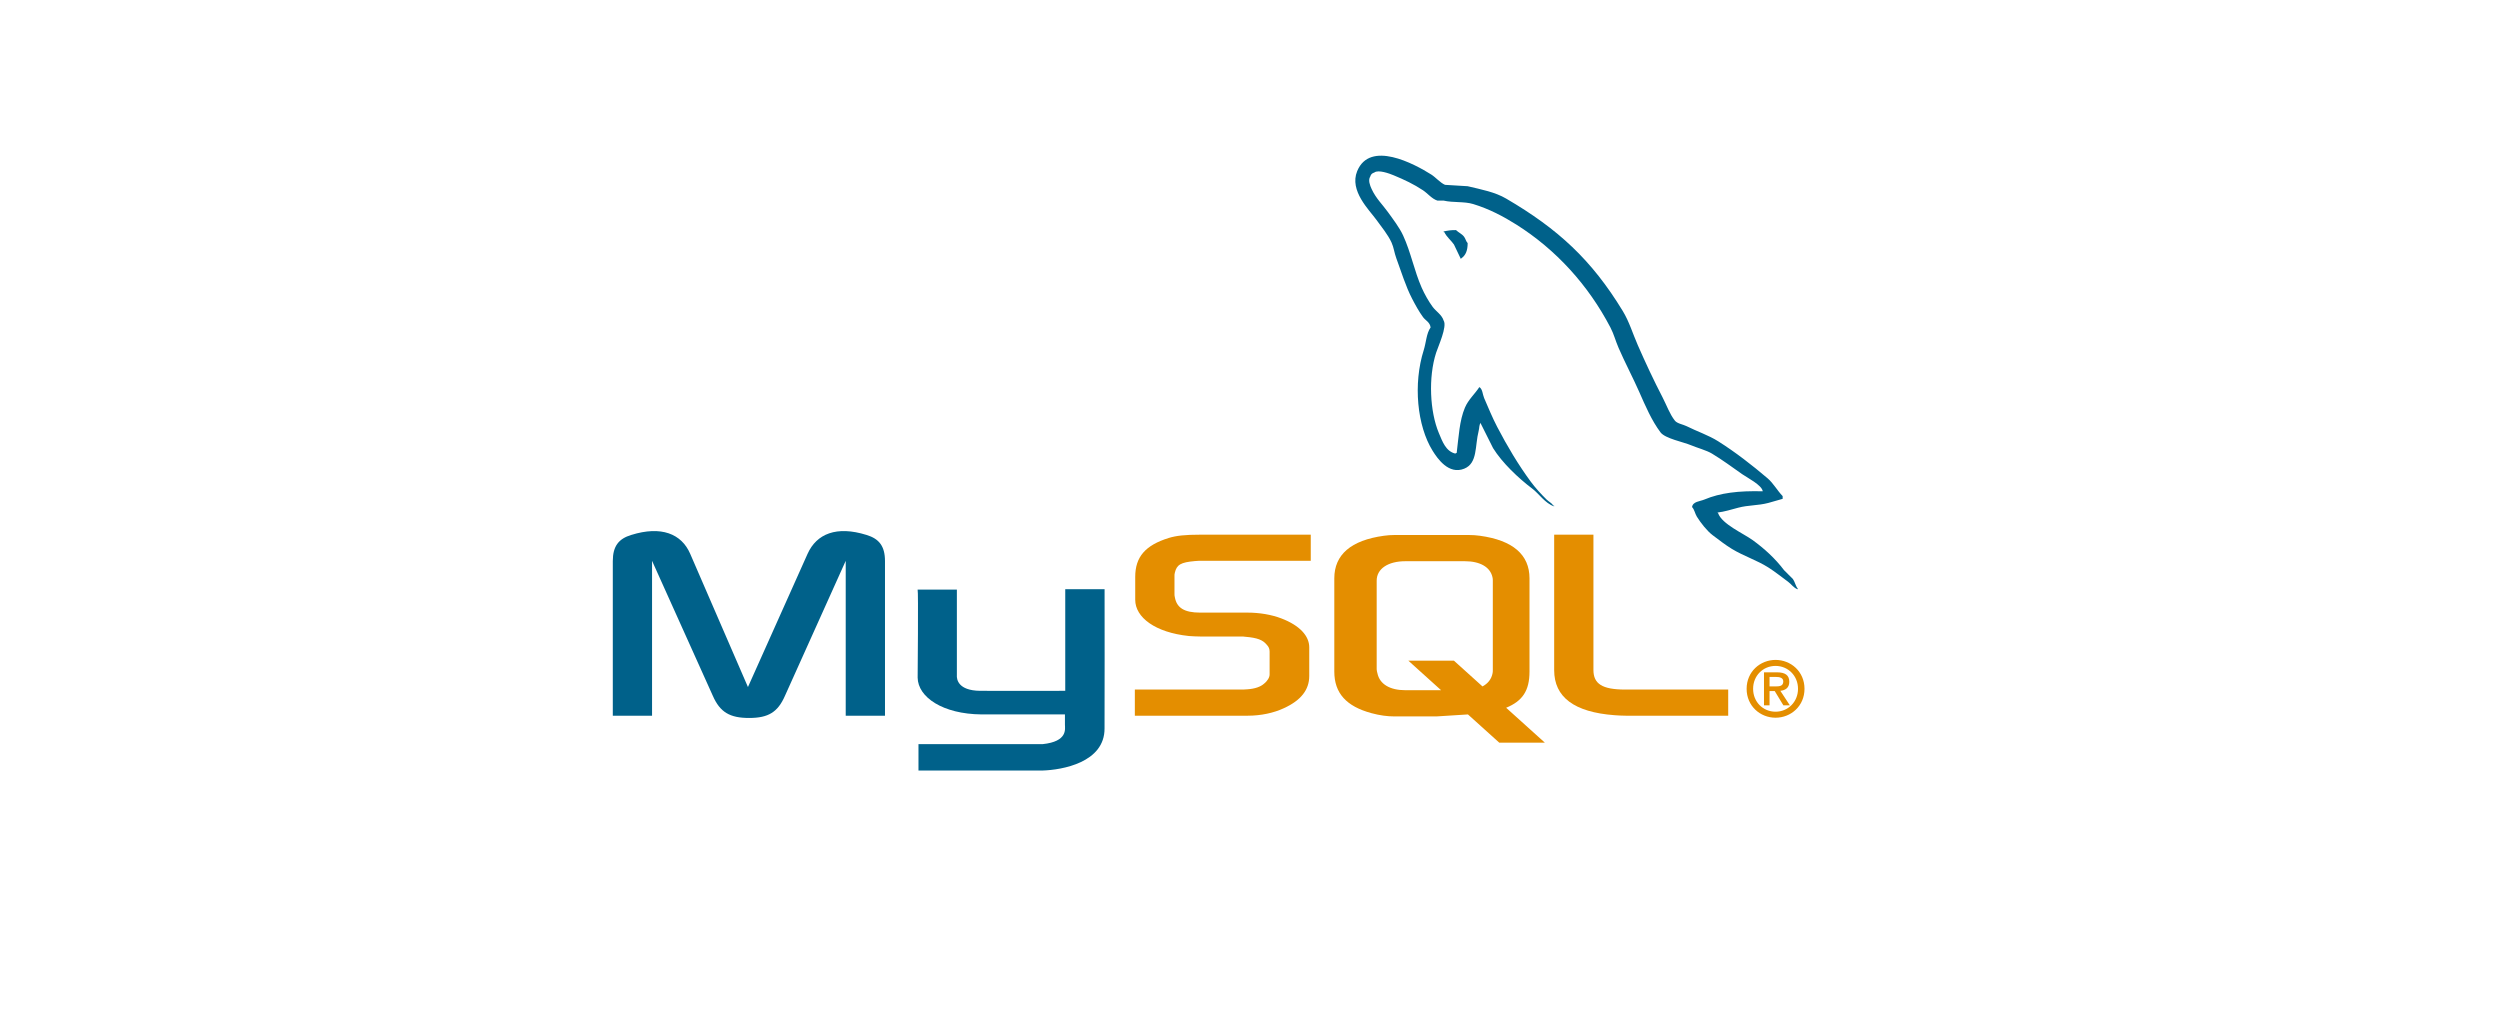 <svg width="389" height="161" viewBox="0 0 389 161" fill="none" xmlns="http://www.w3.org/2000/svg">
<g filter="url(#filter0_d_529_44)">
<rect x="14" y="14" width="348.41" height="120.342" rx="10" fill="white"/>
</g>
<g clip-path="url(#clip0_529_44)">
<path d="M95.352 111.364H101.46V87.264L110.918 108.274C112.034 110.817 113.561 111.716 116.557 111.716C119.552 111.716 121.021 110.817 122.137 108.274L131.594 87.264V111.364H137.704V87.303C137.704 84.956 136.763 83.821 134.825 83.235C130.185 81.787 127.071 83.039 125.661 86.169L116.381 106.904L107.393 86.169C106.042 83.039 102.87 81.787 98.23 83.235C96.291 83.821 95.352 84.956 95.352 87.303V111.364Z" fill="#00618A"/>
<path d="M142.782 91.747H148.889V105.025C148.832 105.746 149.121 107.439 152.468 107.492C154.175 107.518 165.645 107.492 165.752 107.492V91.683H171.873C171.901 91.683 171.867 113.242 171.867 113.333C171.901 118.651 165.263 119.805 162.204 119.895H142.915V115.789C142.949 115.789 162.19 115.793 162.238 115.788C166.17 115.373 165.706 113.421 165.705 112.764V111.163H152.721C146.68 111.107 142.833 108.474 142.786 105.443C142.781 105.163 142.916 91.88 142.782 91.747Z" fill="#00618A"/>
<path d="M176.581 111.364H194.144C196.2 111.364 198.197 110.934 199.783 110.19C202.426 108.977 203.719 107.335 203.719 105.182V100.722C203.719 98.962 202.25 97.318 199.372 96.223C197.845 95.636 195.965 95.323 194.144 95.323H186.743C184.276 95.323 183.101 94.58 182.808 92.937C182.749 92.741 182.749 92.584 182.749 92.389V89.612C182.749 89.455 182.749 89.298 182.808 89.103C183.101 87.851 183.748 87.498 185.921 87.303C186.097 87.303 186.332 87.263 186.508 87.263H203.954V83.195H186.802C184.335 83.195 183.042 83.352 181.868 83.703C178.226 84.838 176.64 86.638 176.64 89.768V93.328C176.64 96.067 179.753 98.414 184.981 98.962C185.569 99.001 186.156 99.04 186.743 99.04H193.087C193.322 99.04 193.557 99.04 193.733 99.079C195.672 99.236 196.494 99.588 197.081 100.292C197.434 100.644 197.551 100.996 197.551 101.387V104.947C197.551 105.378 197.257 105.926 196.67 106.395C196.141 106.865 195.26 107.178 194.086 107.256C193.851 107.256 193.675 107.295 193.44 107.295H176.581V111.364Z" fill="#E48E00"/>
<path d="M241.829 104.283C241.829 108.469 244.942 110.816 251.228 111.286C251.815 111.325 252.403 111.364 252.99 111.364H268.909V107.295H252.872C249.289 107.295 247.938 106.395 247.938 104.244V83.195H241.829V104.283Z" fill="#E48E00"/>
<path d="M207.618 104.496V89.99C207.618 86.305 210.208 84.07 215.329 83.365C215.859 83.287 216.448 83.247 216.977 83.247H228.573C229.161 83.247 229.692 83.287 230.28 83.365C235.401 84.07 237.991 86.305 237.991 89.99V104.496C237.991 107.486 236.891 109.086 234.356 110.128L240.374 115.555H233.28L228.412 111.165L223.511 111.475H216.977C215.859 111.475 214.682 111.318 213.387 110.965C209.502 109.907 207.618 107.868 207.618 104.496ZM214.212 104.143C214.212 104.34 214.27 104.535 214.329 104.771C214.682 106.456 216.272 107.397 218.685 107.397H224.235L219.137 102.799H226.23L230.676 106.809C231.496 106.373 232.035 105.706 232.223 104.849C232.282 104.653 232.282 104.457 232.282 104.261V90.344C232.282 90.187 232.282 89.99 232.223 89.794C231.87 88.226 230.281 87.325 227.926 87.325H218.685C215.978 87.325 214.212 88.501 214.212 90.344V104.143Z" fill="#E48E00"/>
<path d="M274.283 76.446C270.528 76.344 267.659 76.693 265.207 77.726C264.51 78.02 263.399 78.028 263.285 78.9C263.668 79.301 263.727 79.9 264.032 80.393C264.618 81.34 265.606 82.609 266.488 83.274C267.452 84.001 268.445 84.778 269.478 85.407C271.316 86.527 273.368 87.166 275.137 88.288C276.18 88.949 277.216 89.781 278.234 90.528C278.736 90.896 279.075 91.47 279.728 91.701C279.728 91.666 279.728 91.63 279.728 91.594C279.385 91.158 279.296 90.557 278.981 90.101C278.519 89.639 278.056 89.176 277.593 88.714C276.236 86.914 274.513 85.334 272.681 84.02C271.221 82.973 267.952 81.558 267.342 79.86C267.307 79.825 267.271 79.789 267.235 79.753C268.271 79.637 269.484 79.262 270.439 79.007C272.045 78.576 273.479 78.688 275.137 78.26C275.885 78.047 276.632 77.833 277.38 77.62C277.38 77.477 277.38 77.336 277.38 77.193C276.542 76.334 275.944 75.197 275.03 74.419C272.639 72.385 270.03 70.353 267.342 68.659C265.852 67.719 264.01 67.108 262.431 66.312C261.899 66.044 260.966 65.905 260.615 65.458C259.785 64.401 259.333 63.062 258.694 61.831C257.353 59.253 256.037 56.436 254.849 53.724C254.039 51.874 253.51 50.049 252.5 48.39C247.652 40.426 242.433 35.619 234.349 30.895C232.628 29.89 230.557 29.493 228.368 28.975C227.194 28.904 226.019 28.832 224.845 28.761C224.128 28.462 223.382 27.585 222.71 27.161C220.031 25.471 213.162 21.794 211.178 26.628C209.925 29.679 213.05 32.656 214.167 34.202C214.952 35.286 215.956 36.502 216.516 37.722C216.885 38.524 216.949 39.328 217.264 40.176C218.04 42.265 218.716 44.538 219.72 46.47C220.227 47.447 220.787 48.476 221.428 49.35C221.822 49.886 222.496 50.122 222.602 50.95C221.943 51.872 221.906 53.303 221.535 54.47C219.866 59.727 220.496 66.262 222.923 70.152C223.668 71.347 225.422 73.908 227.835 72.926C229.945 72.067 229.474 69.406 230.077 67.058C230.214 66.526 230.13 66.135 230.397 65.778C230.397 65.814 230.397 65.849 230.397 65.885C231.038 67.165 231.679 68.445 232.32 69.725C233.742 72.014 236.267 74.406 238.406 76.02C239.515 76.857 240.389 78.304 241.823 78.793C241.823 78.757 241.823 78.722 241.823 78.686C241.787 78.686 241.751 78.686 241.716 78.686C241.438 78.253 241.003 78.074 240.648 77.726C239.812 76.908 238.883 75.89 238.192 74.953C236.247 72.314 234.527 69.425 232.96 66.418C232.212 64.983 231.562 63.399 230.931 61.938C230.688 61.374 230.691 60.523 230.184 60.231C229.494 61.302 228.476 62.167 227.942 63.431C227.087 65.452 226.977 67.917 226.661 70.472C226.473 70.539 226.557 70.493 226.447 70.579C224.96 70.22 224.437 68.691 223.884 67.379C222.486 64.06 222.227 58.717 223.457 54.897C223.775 53.909 225.214 50.797 224.631 49.884C224.354 48.973 223.436 48.446 222.923 47.75C222.288 46.889 221.654 45.756 221.214 44.763C220.07 42.175 219.536 39.271 218.332 36.656C217.756 35.405 216.782 34.14 215.983 33.029C215.097 31.797 214.106 30.89 213.42 29.401C213.176 28.872 212.844 28.025 213.206 27.481C213.322 27.114 213.484 26.961 213.847 26.841C214.467 26.364 216.191 27 216.836 27.268C218.549 27.978 219.978 28.655 221.428 29.615C222.125 30.076 222.829 30.968 223.67 31.215C223.991 31.215 224.311 31.215 224.631 31.215C226.135 31.56 227.819 31.322 229.223 31.748C231.705 32.502 233.929 33.674 235.95 34.949C242.104 38.831 247.136 44.358 250.579 50.95C251.132 52.012 251.372 53.025 251.86 54.151C252.844 56.421 254.084 58.757 255.063 60.978C256.04 63.193 256.992 65.428 258.373 67.272C259.099 68.241 261.904 68.761 263.178 69.299C264.071 69.676 265.535 70.069 266.381 70.579C267.998 71.553 269.564 72.712 271.08 73.779C271.838 74.313 274.167 75.482 274.283 76.446Z" fill="#00618A"/>
<path fill-rule="evenodd" clip-rule="evenodd" d="M226.553 35.802C225.77 35.788 225.216 35.888 224.631 36.015C224.631 36.051 224.631 36.087 224.631 36.122C224.667 36.122 224.702 36.122 224.738 36.122C225.111 36.889 225.771 37.382 226.233 38.042C226.588 38.789 226.944 39.536 227.301 40.282C227.336 40.247 227.372 40.211 227.407 40.176C228.068 39.71 228.371 38.966 228.368 37.829C228.103 37.55 228.064 37.201 227.834 36.869C227.529 36.426 226.938 36.174 226.553 35.802Z" fill="#00618A"/>
<path fill-rule="evenodd" clip-rule="evenodd" d="M271.775 107.179C271.775 109.866 273.9 111.677 276.277 111.677C278.655 111.677 280.78 109.866 280.78 107.179C280.78 104.492 278.655 102.682 276.277 102.682C273.9 102.682 271.775 104.492 271.775 107.179ZM279.771 107.179C279.771 109.218 278.211 110.741 276.277 110.741C274.321 110.741 272.784 109.218 272.784 107.179C272.784 105.14 274.321 103.616 276.277 103.616C278.211 103.616 279.771 105.14 279.771 107.179ZM277.49 109.746H278.499L277.022 107.491C277.814 107.407 278.414 107.023 278.414 106.088C278.414 105.044 277.755 104.613 276.482 104.613H274.477V109.746H275.341V107.527H276.146L277.49 109.746ZM275.341 106.807V105.332H276.337C276.854 105.332 277.478 105.428 277.478 106.028C277.478 106.747 276.914 106.807 276.266 106.807H275.341Z" fill="#E48E00"/>
</g>
<defs>
<filter id="filter0_d_529_44" x="0" y="0" width="388.41" height="160.342" filterUnits="userSpaceOnUse" color-interpolation-filters="sRGB">
<feFlood flood-opacity="0" result="BackgroundImageFix"/>
<feColorMatrix in="SourceAlpha" type="matrix" values="0 0 0 0 0 0 0 0 0 0 0 0 0 0 0 0 0 0 127 0" result="hardAlpha"/>
<feOffset dx="6" dy="6"/>
<feGaussianBlur stdDeviation="10"/>
<feComposite in2="hardAlpha" operator="out"/>
<feColorMatrix type="matrix" values="0 0 0 0 0 0 0 0 0 0 0 0 0 0 0 0 0 0 0.12 0"/>
<feBlend mode="normal" in2="BackgroundImageFix" result="effect1_dropShadow_529_44"/>
<feBlend mode="normal" in="SourceGraphic" in2="effect1_dropShadow_529_44" result="shape"/>
</filter>
<clipPath id="clip0_529_44">
<rect width="186" height="96" fill="white" transform="translate(95 24)"/>
</clipPath>
</defs>
</svg>
